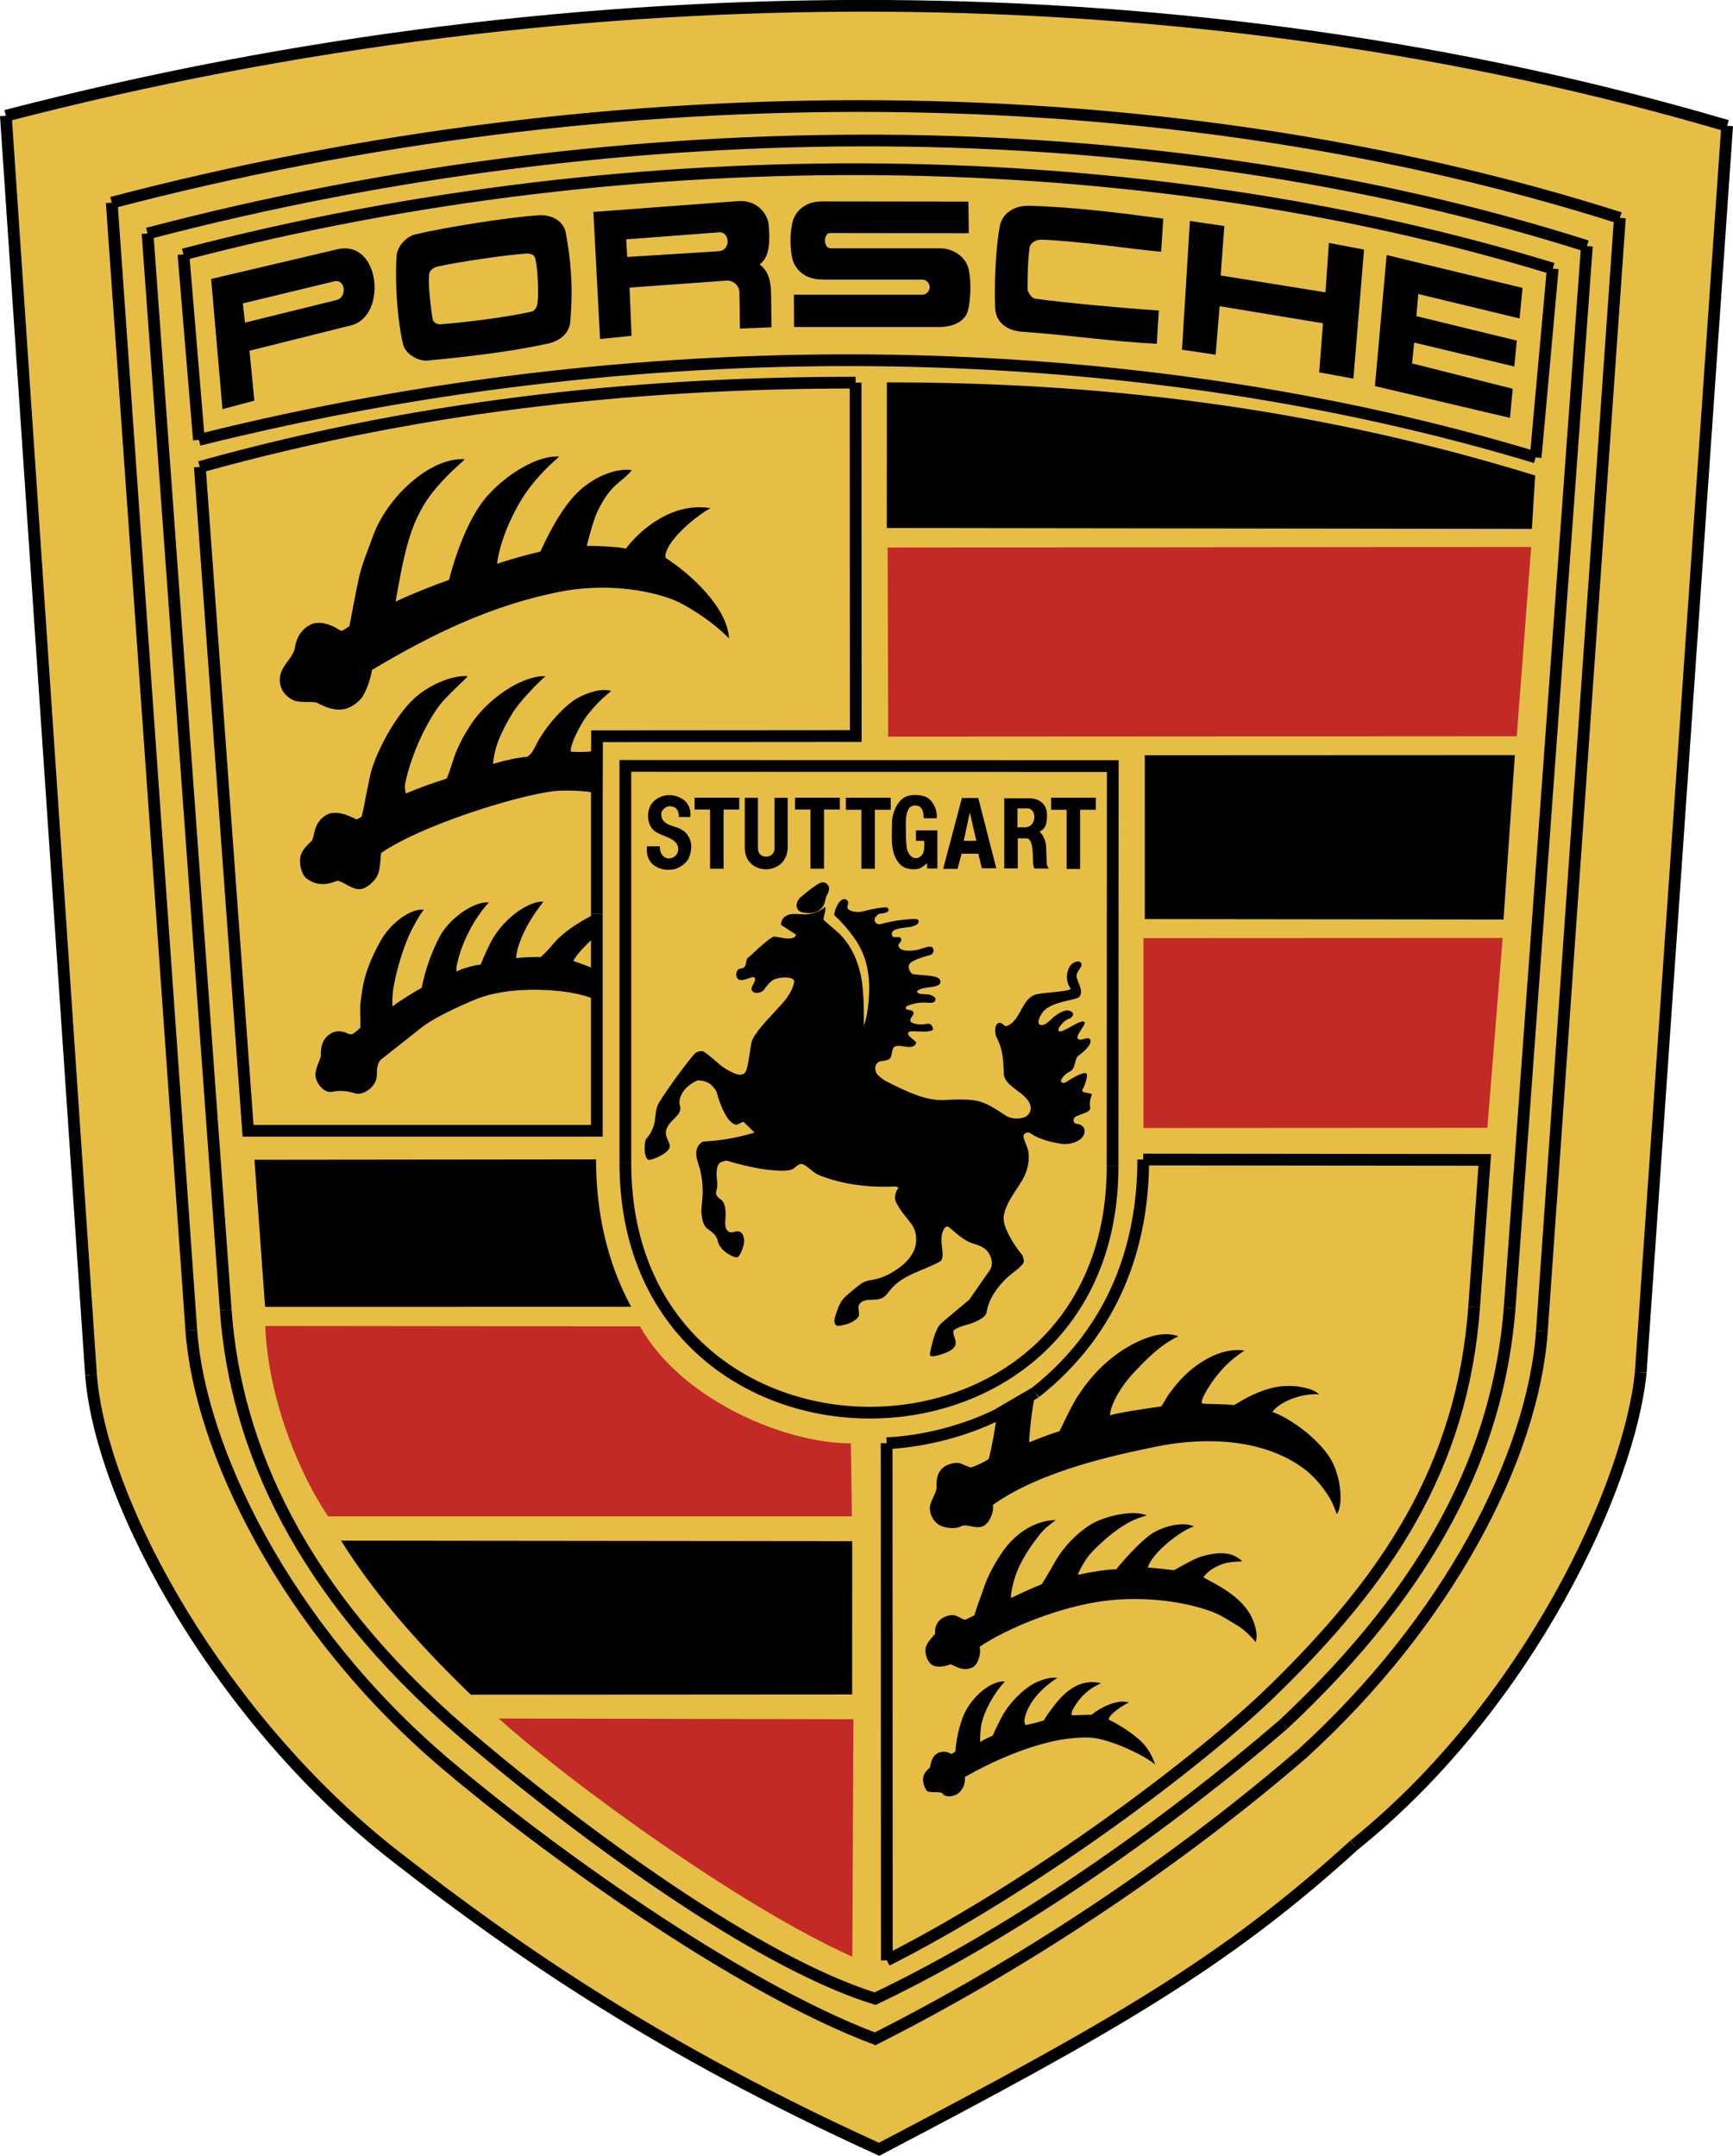 <?xml version="1.0" encoding="UTF-8"?>
<!DOCTYPE svg PUBLIC "-//W3C//DTD SVG 1.1//EN" "http://www.w3.org/Graphics/SVG/1.1/DTD/svg11.dtd">
<!-- Creator: CorelDRAW 2019 (64-Bit) -->
<svg xmlns="http://www.w3.org/2000/svg" xml:space="preserve" width="169.465mm" height="210.864mm" version="1.1" style="shape-rendering:geometricPrecision; text-rendering:geometricPrecision; image-rendering:optimizeQuality; fill-rule:evenodd; clip-rule:evenodd"
viewBox="0 0 169.465 210.864"
 xmlns:xlink="http://www.w3.org/1999/xlink"
 xmlns:xodm="http://www.corel.com/coreldraw/odm/2003">
 <defs>
  <style type="text/css">
   <![CDATA[
    .str0 {stroke:black;stroke-width:1.147;stroke-miterlimit:2.613}
    .fil1 {fill:none}
    .fil3 {fill:#C12A26}
    .fil0 {fill:#E6BE45}
    .fil2 {fill:black}
   ]]>
  </style>
 </defs>
 <g id="Layer_x0020_1">
  <g id="_840753024">
   <path class="fil0" d="M132.411 180.477c-12.64,11.517 -23.523,17.723 -46.446,29.749 -21.34,-9.704 -35.267,-19.27 -47.345,-28.696 -16.691,-12.994 -28.681,-34.094 -29.72,-47.035l-8.328 -123.172c56.413,-14.665 116.416,-14.33 168.32,0.984l-8.449 121.924c-1.075,11.04 -10.953,32.511 -28.033,46.245z"/>
   <path class="fil1 str0" d="M132.411 180.477c-12.64,11.517 -23.523,17.723 -46.446,29.749 -21.34,-9.704 -35.267,-19.27 -47.345,-28.696 -16.691,-12.994 -28.681,-34.094 -29.72,-47.035"/>
   <line class="fil1 str0" x1="8.9" y1="134.495" x2="0.572" y2= "11.323" />
   <path class="fil1 str0" d="M0.572 11.323c56.413,-14.665 116.416,-14.33 168.32,0.984"/>
   <line class="fil1 str0" x1="168.893" y1="12.308" x2="160.444" y2= "134.232" />
   <path class="fil1 str0" d="M160.444 134.232c-1.075,11.04 -10.953,32.511 -28.033,46.245"/>
   <path class="fil0" d="M150.778 130.194l7.624 -108.877c-44.669,-14.226 -98.176,-14.436 -147.476,-1.495l7.782 110.301c0.809,11.463 9.068,28.994 24.897,42.427 9.526,8.09 28.188,21.666 41.973,26.869 15.882,-8.035 30.322,-18.025 41.766,-27.886 14.193,-12.925 22.573,-28.998 23.434,-41.339z"/>
   <line class="fil1 str0" x1="150.778" y1="130.194" x2="158.402" y2= "21.317" />
   <path class="fil1 str0" d="M158.402 21.317c-44.669,-14.226 -98.176,-14.436 -147.476,-1.495"/>
   <line class="fil1 str0" x1="10.926" y1="19.823" x2="18.708" y2= "130.124" />
   <path class="fil1 str0" d="M18.708 130.124c0.809,11.463 9.068,28.994 24.897,42.427 9.526,8.09 28.188,21.666 41.973,26.869 15.882,-8.035 30.322,-18.025 41.766,-27.886 14.193,-12.925 22.573,-28.998 23.434,-41.339"/>
   <path class="fil0" d="M125.513 168.659c-10.971,9.459 -25.743,20.062 -39.936,26.833 -12.675,-3.921 -31.41,-18.376 -40.424,-26.148 -15.723,-13.573 -22.114,-27.781 -23.081,-41.214l-7.644 -105.289c46.941,-12.326 98.176,-12.326 140.749,1.231l-7.553 103.884c-1.09,13.817 -7.516,27.024 -22.111,40.704z"/>
   <path class="fil1 str0" d="M125.513 168.659c-10.971,9.459 -25.743,20.062 -39.936,26.833 -12.675,-3.921 -31.41,-18.376 -40.424,-26.148 -15.723,-13.573 -22.114,-27.781 -23.081,-41.214"/>
   <line class="fil1 str0" x1="22.072" y1="128.129" x2="14.428" y2= "22.84" />
   <path class="fil1 str0" d="M14.428 22.84c46.941,-12.326 98.176,-12.326 140.749,1.231"/>
   <line class="fil1 str0" x1="155.177" y1="24.071" x2="147.624" y2= "127.955" />
   <path class="fil1 str0" d="M147.624 127.955c-1.09,13.817 -7.516,27.024 -22.111,40.704"/>
   <line class="fil1 str0" x1="17.939" y1="24.885" x2="19.452" y2= "43.031" />
   <path class="fil1 str0" d="M19.452 43.031c44.81,-11.198 91.749,-10.075 130.715,1.708"/>
   <line class="fil1 str0" x1="150.166" y1="44.739" x2="151.838" y2= "26.275" />
   <path class="fil1 str0" d="M151.838 26.275c-40.373,-12.377 -89.389,-13.046 -133.9,-1.39"/>
   <path class="fil2" d="M129.369 31.619l-10.106 -1.669 -0.39 4.746 -3.29 -0.491 0.775 -12.591 3.364 0.492 -0.354 4.837 10.249 1.652 0.332 -4.835 3.435 0.651 -1.039 12.624 -3.344 -0.616 0.369 -4.801zm-48.776 -4.27l0 0c-1.232,0 -2.217,-0.334 -2.869,-1.425 -0.563,-0.896 -0.563,-3.814 0,-4.782 0.616,-1.126 1.724,-1.442 2.641,-1.442l14.331 0.018 0.037 3.094 -13.557 -0.018c-0.669,0 -0.687,1.495 0.052,1.495l10.686 0c1.25,0 2.36,0.757 2.712,1.74 0.387,1.056 0.317,3.449 0,4.432 -0.299,0.986 -1.427,1.529 -2.836,1.529l-14.137 0 -0.018 -3.164 12.589 0c0.385,-0.03 0.682,-0.352 0.682,-0.739 0,-0.387 -0.297,-0.709 -0.682,-0.739l-9.63 0 0 0.002zm-8.29 1.257l0 0c-0.007,-0.319 -0.141,-0.62 -0.373,-0.838 -0.232,-0.219 -0.541,-0.335 -0.859,-0.323l-9.508 0.687 0.194 4.711 -3.08 0.317 -0.652 -12.431 14.157 -1.056c1.831,-0.139 2.905,1.231 2.992,2.374 0.105,1.353 0.159,3.095 -0.898,3.816 0.88,0.651 1.11,1.618 1.128,2.972l0.036 3.182 -3.082 0.123 -0.054 -3.534z"/>
   <path class="fil0" d="M70.282 24.571c1.214,-0.07 1.109,-1.952 0,-1.845l-9.05 0.686 0.105 1.722 8.945 -0.562z"/>
   <path class="fil2" d="M40.634 22.919c2.905,-0.684 8.857,-1.634 11.973,-1.862 1.426,-0.105 2.536,0.632 2.729,1.742 0.458,2.548 0.74,5.184 0.422,8.722 -0.088,1.02 -0.968,1.827 -2.131,2.074 -3.997,0.879 -8.486,1.355 -11.815,1.67 -0.846,0.088 -2.183,-0.579 -2.411,-1.635 -0.581,-2.568 -0.794,-6.155 -0.616,-8.616 0.071,-0.913 0.917,-1.881 1.849,-2.094z"/>
   <path class="fil0" d="M51.942 30.493c0.405,-0.088 0.581,-0.527 0.617,-0.844 0.14,-0.966 0.017,-3.501 -0.212,-4.343 -0.069,-0.334 -0.351,-0.546 -0.985,-0.492 -1.726,0.107 -6.287,0.756 -8.54,1.248 -0.598,0.142 -0.828,0.492 -0.863,0.809 -0.107,0.826 0.14,3.094 0.351,4.36 0.053,0.3 0.441,0.509 0.739,0.492 3.047,-0.245 6.64,-0.736 8.892,-1.23z"/>
   <path class="fil2" d="M101.87 23.445c-0.668,-0.018 -1.126,0.387 -1.178,0.738 -0.159,1.039 -0.213,2.373 -0.213,4.115 0,0.229 0.388,0.861 0.723,0.914 3.028,0.422 8.91,0.951 12.114,1.16l-0.195 3.252c-4.207,-0.192 -8.608,-0.861 -13.169,-1.176 -1.497,-0.107 -2.588,-0.914 -2.643,-2.356 -0.088,-2.374 0.054,-5.962 0.478,-8.054 0.281,-1.282 1.514,-1.952 2.904,-1.916 4.207,0.159 7.553,0.529 13.064,1.266l-0.211 3.235c-2.674,-0.227 -7.746,-1.02 -11.674,-1.178zm-68.897 0.943l0 0c4.261,-1.003 4.912,6.559 1.355,7.438l-9.93 2.479 0.475 4.887 -3.117 0.826 -1.11 -12.73 12.327 -2.902z"/>
   <path class="fil0" d="M32.921 29.341c1.02,-0.23 0.88,-2.057 -0.212,-1.829l-8.962 2.163 0.211 1.881 8.963 -2.214z"/>
   <polygon class="fil2" points="138.29,33.508 138.078,35.547 147.922,38.026 147.656,40.874 134.451,37.764 135.596,24.945 148.888,28.162 148.591,31.15 138.694,28.759 138.499,30.923 148.325,33.314 148.077,35.847 "/>
   <polyline class="fil1 str0" points="58.363,89.365 58.363,78.692 58.374,74.192 58.38,72.012 83.68,71.993 83.665,37.426 "/>
   <path class="fil1 str0" d="M83.665 37.426c-19.686,0 -41.253,1.862 -64.126,8.246"/>
   <polyline class="fil1 str0" points="19.539,45.672 24.257,110.606 58.361,110.606 58.361,89.365 "/>
   <path class="fil2" d="M58.327 77.655c0,-0.229 -2.8,-0.441 -4.192,-0.266 -3.698,0.44 -12.941,3.342 -16.85,6.032 -0.087,0.228 -0.071,1.511 -0.334,2.109 -0.228,0.544 -0.81,1.108 -1.373,1.354 -1.004,0.438 -2.167,-0.897 -2.677,-0.704 -0.529,0.193 -1.655,0.651 -2.871,-0.211 -0.545,-0.386 -0.826,-1.476 -0.633,-2.286 0.176,-0.581 0.669,-1.038 1.058,-1.407 0.352,-0.351 0.104,-1.705 1.372,-2.514 0.88,-0.562 2.096,-0.103 3.029,0.387 0.211,-0.07 0.353,-0.157 0.511,-0.298 0.122,-0.371 0.317,-1.496 0.493,-2.375 0.213,-0.95 0.283,-1.566 0.564,-2.444 0.704,-2.127 2.394,-5.187 4.156,-6.787 1.391,-1.231 3.556,-2.215 5.158,-2.11 -0.159,0.245 -2.148,2.022 -2.73,2.814 -1.374,1.827 -2.64,4.64 -3.238,7.032 -0.213,0.808 -0.213,1.109 -0.071,1.635 1.303,-0.581 2.993,-1.143 3.98,-1.46 0.387,-0.861 0.598,-1.847 0.934,-2.636 0.528,-1.232 0.864,-1.76 1.408,-2.62 1.567,-2.426 4.877,-4.818 7.324,-4.765 -0.81,0.703 -2.5,2.461 -3.169,3.516 -0.545,0.879 -1.056,1.829 -1.444,2.813 -0.334,0.879 -0.44,1.53 -0.528,2.25 1.268,-0.368 2.518,-0.632 3.327,-0.685 0.546,-0.299 0.722,-0.879 1.022,-1.424 0.933,-1.741 2.763,-3.693 3.926,-4.325 0.932,-0.511 2.306,-1.003 3.292,-0.686 -1.057,0.791 -2.166,2.055 -2.659,2.813 -0.51,0.808 -1.339,2.374 -1.304,3.113 0.864,0.07 1.988,0.024 2.482,-0.099l0.037 4.232 0.011 -4.501 -0.011 4.501z"/>
   <path class="fil2" d="M47.115 49.175c1.339,-1.862 4.859,-4.675 7.571,-4.517 -1.479,1.282 -2.782,2.707 -3.698,4.218 -1.198,1.951 -2.166,4.396 -2.376,6.277 0.897,-0.334 3.01,-0.931 4.226,-1.196 1.074,-2.338 2.483,-4.922 4.226,-6.312 1.249,-1.003 3.045,-1.864 4.718,-1.67 -0.388,0.545 -1.022,0.968 -1.497,1.408 -0.864,0.756 -1.461,1.775 -1.937,2.813 -0.353,0.773 -0.951,3.094 -0.969,3.2 1.214,-0.017 3.364,0.122 3.821,0.264 1.427,-1.864 4.543,-4.57 8.277,-3.956 -1.62,0.879 -4.578,3.446 -4.401,4.852 2.428,1.567 6.055,4.852 6.214,7.894 -1.655,-1.722 -4.384,-3.429 -5.757,-3.903 -3.293,-1.161 -7.218,-1.318 -10.494,-0.721 -6.832,1.283 -12.871,4.237 -18.663,7.702 -0.14,0.933 -0.652,2.338 -1.074,2.812 -0.422,0.475 -1.057,0.932 -1.742,1.04 -0.863,0.139 -1.744,-0.212 -2.484,-0.599 -0.475,-0.265 -1.725,0.07 -2.517,-0.354 -0.546,-0.281 -1.392,-1.072 -1.162,-2.32 0.194,-1.108 1.303,-1.776 1.46,-2.831 0.23,-1.547 1.355,-2.217 1.937,-2.32 0.633,-0.125 1.285,0.087 1.866,0.349 0.246,0.123 0.509,0.335 0.74,0.407 0.229,-0.072 0.562,-0.353 0.758,-0.44 0.052,-0.177 0.633,-3.394 0.95,-4.801 0.317,-1.407 0.863,-2.603 1.321,-3.92 1.373,-3.903 5.617,-7.844 9.016,-7.632 -0.176,0.247 -1.269,1.038 -2.782,2.795 -2.448,2.867 -3.064,5.91 -3.979,11.131 1.883,-0.879 3.521,-1.512 5.229,-2.127 0.406,-1.617 0.951,-3.2 1.62,-4.73 0.441,-0.985 0.969,-1.954 1.584,-2.815z"/>
   <polygon class="fil3" points="149.729,53.499 86.802,53.554 86.854,72.05 148.319,72.015 "/>
   <path class="fil2" d="M101.264 136.241c-0.44,1.773 -0.652,4.763 -0.616,4.837 1.074,-0.442 2.077,-0.83 2.959,-1.091 0.069,-0.107 1.321,-2.831 1.885,-3.57 1.318,-2.039 3.096,-3.781 5.262,-4.941 1.357,-0.687 3.011,-1.319 4.473,-0.773 -1.921,0.913 -3.415,2.567 -4.316,3.515 -0.827,0.879 -1.797,2.179 -2.236,3.516 -0.071,0.228 -0.14,0.704 -0.14,0.704 0.896,-0.28 3.767,-0.704 4.965,-0.863 0.141,-0.018 0.509,-0.808 0.791,-1.196 0.354,-0.473 0.564,-0.772 1.129,-1.405 1.445,-1.565 3.891,-3.237 6.268,-2.868 -1.303,0.827 -2.73,2.146 -3.874,4.221 -0.159,0.317 -0.369,0.756 -0.28,0.949 0.351,0.072 2.095,0.036 3.151,0.161 1.214,-0.756 2.5,-1.427 3.891,-1.723 1.567,-0.354 3.609,-0.071 4.419,0.666 -0.951,-0.052 -1.85,0.124 -2.711,0.458 -0.494,0.195 -1.478,0.652 -1.851,1.284 0.936,0.264 2.466,1.267 3.434,2.075 0.669,0.562 1.478,1.371 1.989,2.111 1.286,1.74 1.55,4.868 0.864,5.801 -0.194,-0.546 -0.407,-1.089 -0.703,-1.602 -0.619,-1.036 -1.588,-2.161 -2.414,-2.778 -3.996,-3.04 -9.755,-3.198 -14.454,-2.251 -4.035,0.829 -11.306,2.341 -16.059,5.716 0.121,0.601 -0.249,1.599 -0.793,1.989 -0.723,0.525 -1.744,-0.195 -2.272,0.089 -0.72,0.369 -1.619,0.138 -1.989,-0.019 -0.634,-0.266 -1.056,-0.915 -1.11,-1.672 -0.052,-0.599 0.528,-1.319 0.652,-1.968 0.054,-0.266 -0.228,-1.566 0.882,-2.234 0.211,-0.122 0.845,-0.351 1.283,-0.28 0.44,0.088 0.794,0.369 1.232,0.439 0.598,-0.212 1.171,-0.49 1.708,-0.827 0.354,-1.354 0.616,-2.92 0.793,-4.309l3.787 -2.161z"/>
   <path class="fil1 str0" d="M97.478 138.402c-3.154,1.566 -7.273,2.621 -10.776,2.761"/>
   <line class="fil1 str0" x1="86.702" y1="141.163" x2="86.72" y2= "191.749" />
   <path class="fil1 str0" d="M86.72 191.749c14.702,-7.453 30.828,-19.655 37.697,-26.355 11.108,-10.816 18.593,-21.771 19.736,-37.561"/>
   <polyline class="fil1 str0" points="144.151,127.834 145.191,113.452 111.791,113.416 "/>
   <path class="fil1 str0" d="M111.793 113.416c0,8.159 -2.712,16.608 -10.543,22.785"/>
   <line class="fil1 str0" x1="101.25" y1="136.2" x2="97.478" y2= "138.402" />
   <path class="fil2" d="M101.87 154.956c0.53,-0.809 1.165,-1.989 1.479,-2.498 1.11,-1.776 2.712,-3.095 3.805,-3.604 1.495,-0.721 3.908,-1.144 4.982,-0.616 -1.181,0.283 -2.077,0.827 -2.907,1.407 -0.845,0.58 -2.5,2.094 -2.923,2.726 -0.473,0.704 -0.793,1.336 -0.915,1.669 1.336,-0.297 2.94,-0.544 3.767,-0.544 0.6,-0.756 2.184,-2.566 3.363,-3.411 0.951,-0.668 2.976,-1.336 4.242,-0.791 -1.214,0.388 -3.361,2.075 -4.154,3.287 -0.176,0.283 -0.335,0.582 -0.369,0.739 0.651,0.054 1.883,0.176 2.553,0.265 0.069,0 1.901,-1.126 2.728,-1.354 1.076,-0.299 2.836,-0.685 3.943,0.494 -0.808,0.016 -1.568,0.086 -2.165,0.352 -0.861,0.388 -1.232,0.668 -1.619,1.212 1.69,0.897 3.453,1.83 4.492,3.484 0.367,0.58 0.931,1.951 0.613,2.847 -0.527,-0.668 -1.25,-1.319 -1.83,-1.654 -0.827,-0.475 -1.427,-0.931 -2.431,-1.319 -3.151,-1.178 -7.272,-1.495 -10.565,-1.056 -4.259,0.546 -9.49,2.657 -12.164,4.485 0.176,0.825 -0.229,1.792 -0.704,2.02 -1.003,0.509 -1.97,-0.351 -2.148,-0.299 -0.266,0.088 -1.076,0.369 -1.656,0.124 -0.58,-0.228 -0.949,-1.25 -0.721,-1.901 0.174,-0.492 0.879,-1.196 0.879,-1.196 -0.107,-1.072 0.599,-1.721 1.568,-1.846 0.546,-0.052 0.934,0.371 1.373,0.458 0.406,-0.193 0.687,-0.333 0.899,-0.44 0.247,-0.879 0.616,-1.776 0.86,-2.515 0.406,-1.248 1.006,-2.355 1.763,-3.515 1.089,-1.671 3.028,-3.253 5.335,-3.289 -0.704,0.546 -1.11,0.845 -1.549,1.391 -0.756,0.949 -1.339,1.81 -1.866,2.829 -0.475,0.896 -0.915,2.234 -0.988,3.411 0.847,-0.402 2.15,-1.001 3.028,-1.352zm-0.34 9.51l0 0c0.599,-0.244 1.232,-0.421 1.866,-0.351 -1.479,0.949 -2.835,2.338 -3.206,3.988 -0.034,0.179 -0.034,0.528 0.124,0.635 0.421,-0.107 1.495,-0.336 1.778,-0.473 0.176,-0.369 0.616,-0.949 0.915,-1.336 1.055,-1.407 2.571,-2.813 4.663,-2.286 -1.371,0.614 -2.163,1.476 -2.764,2.566 -0.104,0.195 -0.176,0.562 -0.036,0.562 0.354,0 1.692,-0.052 1.884,-0.052 0.616,-0.546 2.413,-1.583 3.646,-1.196 -0.614,0.29 -1.179,0.676 -1.671,1.144 -0.122,0.14 -0.283,0.316 -0.317,0.528 1.091,0.544 2.059,1.16 2.959,1.934 0.475,0.404 1.162,1.16 1.583,2.46 -1.055,-0.913 -4.508,-2.548 -6.391,-2.636 -1.231,-0.052 -2.764,0.176 -3.538,0.351 -2.976,0.668 -6.042,2.006 -8.663,3.501 0.016,0.509 -0.071,1.126 -0.652,1.599 -0.388,0.317 -1.232,0.476 -1.55,0.019 -0.174,-0.247 -1.321,0.016 -1.568,-0.3 0,0 -0.299,-0.458 -0.335,-1.003 -0.034,-0.58 0.353,-0.932 0.67,-1.231 0.088,-0.104 0.071,-1.089 0.808,-1.426 0.458,-0.211 0.918,-0.138 1.304,0.107 0.159,-0.088 0.281,-0.177 0.385,-0.245 0.088,-1.143 0.301,-2.199 0.722,-3.341 0.582,-1.619 2.483,-3.589 4.121,-3.518 -1.108,1.196 -2.006,2.85 -2.306,4.221 -0.088,0.44 -0.122,1.3 -0.122,1.706 0.392,-0.24 0.803,-0.446 1.231,-0.616 0.176,-0.421 0.687,-1.476 0.951,-1.954 0.671,-1.23 2.167,-2.812 3.505,-3.358z"/>
   <path class="fil3" d="M25.941 129.696c0.211,6.118 2.712,13.504 6.145,18.621l51.219 0 -0.106 -7.14c-6.585,0 -16.639,-4.342 -20.618,-11.444l-36.64 -0.037z"/>
   <path class="fil1 str0" d="M61.151 113.737c0,32.529 47.645,32.529 47.645,0.335"/>
   <polyline class="fil1 str0" points="108.795,114.072 108.814,74.932 61.152,74.914 61.152,113.736 "/>
   <path class="fil2" d="M76.5 98.149c0.564,-0.616 1.058,-1.425 1.162,-2.111 0.087,-0.562 -1.497,-0.526 -2.079,-0.175 -0.316,0.194 -0.617,0.58 -0.863,0.932 -0.176,0.264 -0.81,0.475 -1.126,0.175 -0.336,-0.317 0.264,-0.862 0.247,-1.196 0,-0.561 -1.075,0.282 -1.568,0.053 -0.334,-0.159 -0.352,-0.667 -0.123,-0.966 0.123,-0.16 0.475,-0.088 0.635,-0.265 0.159,-0.176 0.159,-0.438 0.212,-0.668 0.071,-0.265 0.352,-0.386 0.528,-0.58 0.669,-0.651 1.937,-1.758 2.183,-1.741 0.58,0.054 1.408,0.352 1.919,0.087 0.105,-0.051 0.299,-0.226 0.123,-0.333l-1.373 -0.897c-0.013,-0.286 0.103,-0.564 0.315,-0.756 0.635,-0.563 1.62,-0.176 2.449,-0.299 0.58,-0.088 1.127,-0.317 1.549,-0.721 0.105,0.422 -0.159,0.844 -0.159,1.284 0.529,0.493 1.075,0.914 1.585,1.389 1.513,1.512 2.165,3.709 2.271,5.644 0.088,0.896 0.088,1.812 0.088,3.307 0.247,-0.632 0.405,-1.566 0.458,-2.374 0.229,-2.392 -0.141,-4.519 -1.496,-6.331 -0.551,-0.763 -1.177,-1.469 -1.867,-2.108 0.071,-0.703 0.67,-1.9 1.233,-1.46 0.37,0.282 -0.175,0.703 0.212,0.95 0.423,0.265 1.039,0.229 1.302,0.175 0.617,-0.158 1.216,-0.315 1.777,-0.367 0.266,-0.018 0.704,-0.142 0.793,0.123 0.072,0.175 -0.122,0.298 -0.317,0.369 -0.228,0.071 -0.58,0.019 -0.775,0.212 -0.159,0.158 -0.317,0.333 -0.263,0.562 0.068,0.264 0.351,0.405 0.632,0.316 1.062,-0.293 2.156,-0.458 3.258,-0.493 0.582,0 0.458,0.422 0.176,0.581 -0.193,0.104 -0.494,0.194 -0.686,0.211 -1.039,0.123 -1.814,0.194 -1.69,0.792 0.088,0.403 0.739,0.016 0.879,0.314 0.159,0.316 -0.281,0.493 -0.245,0.704 0.104,0.667 1.391,0.528 1.989,0.386 0.44,-0.105 1.143,-0.457 1.357,-0.175 0.193,0.245 0.034,0.632 -0.213,0.703 -0.634,0.176 -1.726,0.492 -2.025,0.845 -0.281,0.334 0.054,1.02 0.387,1.054 0.756,0.088 1.585,0.088 2.184,0.264 0.229,0.069 0.423,0.228 0.423,0.474 0,0.265 -0.266,0.352 -0.476,0.422 -0.406,0.123 -1.091,0.123 -1.464,0.28 -0.122,0.053 -0.369,0.142 -0.333,0.282 0.104,0.265 0.634,0.194 1.074,0.246 0.247,0.019 0.722,0.211 0.722,0.475 0,0.282 -0.247,0.369 -0.689,0.335 -0.687,-0.053 -1.319,0.034 -1.618,0.158 -0.09,0.035 -0.616,0.104 -0.601,0.353 0.036,0.297 0.601,0.104 0.739,0.404 0.124,0.28 -0.263,0.439 -0.297,0.791 0,0.142 0.069,0.211 0.211,0.265 0.458,0.194 0.986,0.175 1.443,0.088 0.476,-0.088 0.652,0.545 0.53,0.616 -0.618,0.334 -1.992,-0.017 -2.308,0.175 -0.44,0.282 0.739,0.915 0.704,1.057 -0.036,0.158 -0.177,0.315 -0.283,0.351 -0.596,0.229 -1.371,-0.211 -1.811,0.035 -0.369,0.229 -0.211,0.808 -0.44,1.109 -0.283,0.369 -0.918,0.211 -1.198,0.422 -0.368,0.263 -0.387,0.896 0.018,1.283 0.317,0.299 0.616,0.509 1.022,0.702 1.833,0.915 3.733,1.83 5.512,1.706 0.915,-0.052 2.41,-0.104 3.239,0.107 1.074,0.263 2.163,1.089 2.73,1.441 0.456,0.281 1.196,0.353 1.778,0.142 0.421,-0.142 0.702,-0.634 0.616,-1.055 -0.265,-1.407 -2.589,-1.847 -2.625,-3.253 -0.034,-1.617 -0.174,-2.496 -0.704,-3.518 -0.192,-0.386 -0.229,-1.283 0.231,-1.406 0.368,-0.088 0.491,0.423 0.791,0.299 1.357,-0.529 1.409,-2.673 2.818,-3.078 0.827,-0.229 3.608,-0.265 3.38,-0.616 -0.58,-0.826 -0.316,-1.776 0,-2.215 0.211,-0.281 0.793,-0.564 1.022,-0.281 0.317,0.367 -0.475,0.807 -0.421,1.354 0.052,0.509 0.791,1.494 0.229,2.021 -0.335,0.315 -2.854,0.422 -3.593,1.547 -0.458,0.686 -0.509,1.232 0.036,1.178 0.439,-0.052 0.808,-0.58 1.212,-0.879 0.722,-0.526 1.304,-0.739 1.711,-0.353 0.211,0.194 -0.071,0.564 -0.458,0.668 -0.317,0.105 -1.091,0.933 -0.881,1.143 0.317,0.334 2.077,-1.195 2.519,-0.878 0.229,0.175 -0.865,1.302 -0.67,1.601 0.229,0.369 0.97,-0.211 1.198,0.071 0.333,0.422 -0.582,1.248 -1.11,1.617 -0.403,0.265 -0.247,1.248 -0.827,1.547 -0.652,0.317 -0.951,0.878 -0.882,0.966 0.071,0.141 0.229,0.245 0.475,0.088 0.721,-0.458 1.619,-1.002 1.989,-0.861 0.211,0.088 -0.086,1.089 -0.352,1.563 -0.266,0.476 1.074,0.213 0.879,0.616 -0.166,0.369 -0.215,0.781 -0.14,1.178 0.107,0.546 -1.443,0.668 -1.583,1.038 -0.159,0.423 0.157,0.528 0.317,0.546 0.934,0.14 0.808,1.001 0.44,1.371 -0.492,0.494 -1.339,0.686 -2.077,0.564 -0.634,-0.107 -2.061,-0.371 -2.904,-1.003 -0.266,-0.192 -0.652,-0.052 -0.707,0.211 -0.052,0.299 0.266,0.845 0.406,1.302 0.195,0.684 0.088,1.547 -0.141,2.215 -0.491,1.389 -1.814,2.548 -2.184,4.218 -0.088,0.442 0.036,0.986 0.214,1.409 0.385,0.912 0.949,1.776 1.583,2.548 0.088,0.247 0.211,0.528 0.107,0.756 -0.141,0.352 -1.234,1.108 -1.55,1.407 -1.003,0.931 -1.866,2.146 -2.061,3.463 -0.071,0.473 -1.089,0.949 -1.778,1.143 -0.509,0.138 -1.038,0.281 -1.461,0.613 -0.052,0.388 0.176,0.723 0.228,1.108 0.088,0.668 -0.756,1.003 -1.409,1.215 -0.309,0.119 -0.636,0.184 -0.967,0.192 -0.122,0 -0.159,-0.211 -0.14,-0.314 0.192,-0.915 0.369,-1.654 0.72,-2.407 0.142,-0.283 0.371,-0.512 0.601,-0.704l2.517 -2.111 1.972 -2.831c0.174,-0.263 0.245,-0.492 0.245,-0.684 0,-0.546 -0.229,-1.056 -0.616,-1.407 -0.492,-0.439 -1.215,-0.509 -1.761,-0.793 -0.704,-0.349 -1.726,-1.336 -1.866,-1.407 -0.388,-0.193 -0.616,0.509 -0.668,0.915 -0.088,0.616 0.104,1.196 0.088,1.81 0,0.283 -0.036,0.442 -0.177,0.616 -1.654,0.949 -3.715,1.3 -4.929,2.814 -0.213,0.263 -0.404,0.546 -0.686,0.739 -0.69,0.475 -1.832,-0.071 -2.343,0.668 -0.228,0.335 0.036,0.775 -0.052,1.144 -0.053,0.211 -0.458,0.492 -0.774,0.651 -0.423,0.189 -0.876,0.302 -1.338,0.333 -0.51,-0.245 -0.194,-0.965 -0.018,-1.476 0.176,-0.528 0.423,-1.054 0.828,-1.407 0.599,-0.525 1.355,-1.193 1.832,-1.425 0.404,-0.193 1.021,-0.193 1.513,-0.385 0.52,-0.159 1.012,-0.397 1.461,-0.704 0.723,-0.456 1.391,-1.02 1.797,-1.794 0.458,-0.877 0.406,-2.054 -0.177,-2.811 -0.528,-0.687 -1.143,-1.355 -1.495,-2.13 -0.194,-0.421 -0.054,-1.001 0.248,-1.388 -0.019,-0.016 -0.229,-0.159 -0.354,-0.122 -2.517,0.107 -5.07,-0.174 -7.411,-1.108 -0.617,-0.247 -1.25,-1.038 -1.691,-1.089 -0.405,-0.054 -0.651,0.456 -1.057,0.561 -0.651,0.176 -1.497,0.071 -2.253,0 -0.88,-0.088 -2.712,-0.475 -4.032,-0.897 -0.212,0.036 -0.44,0.071 -0.634,0.195 -0.282,0.192 -0.334,0.614 -0.353,0.967 -0.035,0.473 0.106,0.913 0.052,1.404 -0.016,0.247 -0.157,0.511 -0.087,0.741 0.071,0.281 0.352,0.404 0.545,0.58 0.316,0.3 0.37,0.913 0.37,1.405 0,0.546 -0.194,1.266 0.265,1.637 0.282,0.229 0.669,-0.072 1.022,0 0.387,0.069 0.509,0.544 0.528,0.913 0.018,0.421 -0.335,1.319 -0.564,1.547 -0.159,0.159 -0.423,0.036 -0.616,-0.052 -0.509,-0.229 -0.986,-0.599 -1.266,-1.089 -0.123,-0.214 -0.123,-0.475 -0.247,-0.702 -0.194,-0.388 -0.546,-0.616 -0.897,-0.882 -0.422,-0.316 -0.51,-0.894 -0.581,-1.407 -0.052,-0.473 0.036,-0.934 0.071,-1.407 0.091,-0.941 0.031,-1.891 -0.176,-2.814 -0.159,-0.701 -0.545,-1.407 -0.37,-2.108 0.089,-0.335 0.317,-0.651 0.635,-0.791 1.707,-0.089 3.398,-0.371 5.017,-0.882l-1.055 -1.038c-0.266,0 -0.475,0.266 -0.74,0.266 -0.282,0 -0.669,-0.404 -0.773,-0.546 -0.546,-0.808 -0.897,-1.74 -1.144,-2.689 -0.23,-0.368 -0.511,-0.741 -0.934,-0.915 -0.294,-0.129 -0.612,-0.189 -0.932,-0.176 -0.882,0.388 -1.691,1.143 -1.762,2.111 -0.017,0.247 0.123,0.458 0.088,0.702 -0.052,0.423 -0.37,0.704 -0.669,1.003 -0.299,0.299 -0.581,0.599 -0.704,1.019 -0.105,0.351 0.019,0.72 0.175,1.056 0.107,0.228 0.23,0.456 0.141,0.702 -0.212,0.58 -1.602,1.178 -2.006,1.178 -0.14,0 -0.264,-0.192 -0.317,-0.351 -0.159,-0.528 -0.123,-1.089 -0.017,-1.619 0.37,-0.404 0.652,-0.877 0.809,-1.405 0.211,-0.702 0.105,-1.459 0.441,-2.111 0.879,-1.493 3.133,-4.481 3.575,-4.922 0.194,-0.193 0.668,-0.299 0.863,-0.176 0.951,0.616 1.515,1.372 2.429,1.846 0.494,0.246 1.11,0.616 1.551,0.264 0.439,-0.352 0.51,-2.707 0.792,-3.305 0.507,-1.042 1.933,-2.414 2.918,-3.522zm17.526 -14.646l0 0 -0.387 1.476 -1.409 0 1.832 -6.928 1.601 0 1.76 6.876 -1.407 0 -0.353 -1.424 -1.638 0zm-3.7 -3.461l0 0c0.019,-0.457 -0.121,-1.054 -0.492,-1.196 -0.39,-0.14 -0.793,-0.019 -0.967,0.246 -0.302,0.493 -0.302,1.161 -0.283,2.179 0,0.616 0.019,1.479 0.14,1.883 0.299,0.932 1.092,0.986 1.479,0.405 0.195,-0.281 0.195,-0.826 0.176,-1.318l-0.811 0 0 -1.021 2.096 0 0 3.728 -1.003 0 0 -0.51c-0.019,0.036 -0.458,0.369 -0.67,0.475 -0.352,0.158 -1.02,0.158 -1.566,-0.072 -0.458,-0.193 -0.896,-0.807 -1.091,-1.599 -0.193,-0.828 -0.107,-1.901 -0.107,-2.815 0.018,-0.967 0.527,-2.041 1.232,-2.444 0.494,-0.282 1.409,-0.282 1.992,-0.071 0.704,0.247 1.248,1.266 1.144,2.127l-1.268 0 0 0.001zm-23.586 -1.886l0 0c0.564,0.352 0.862,1.002 0.758,1.76l-1.111 0c0,-0.703 -0.299,-1.039 -0.897,-1.055 -0.37,-0.019 -0.828,0.405 -0.828,0.721 -0.019,0.93 0.81,1.125 1.373,1.3 0.422,0.124 0.932,0.388 1.18,0.756 0.458,0.667 0.51,1.372 0.141,2.286 -0.175,0.438 -0.845,0.966 -1.408,1.089 -0.634,0.142 -1.409,0.071 -2.042,-0.405 -0.51,-0.387 -0.74,-1.143 -0.634,-1.829l1.25 0c0,0.335 0.052,0.58 0.194,0.792 0.106,0.141 0.299,0.369 0.634,0.387 0.269,0.02 0.532,-0.08 0.719,-0.274 0.187,-0.194 0.278,-0.461 0.248,-0.728 -0.071,-1.073 -1.866,-1.143 -2.483,-1.83 -0.74,-0.844 -0.51,-2.198 0.089,-2.743 0.828,-0.771 1.954,-0.771 2.817,-0.227zm35.552 4.585l0 0c0.016,0.265 0.036,1.196 0.07,1.794 0.019,0.175 0.193,0.404 0.193,0.421l-1.321 0c-0.174,0 -0.192,-0.316 -0.211,-0.58 -0.033,-0.703 0.036,-2.374 -0.651,-2.374l-0.847 0 0 2.937 -1.321 0 0 -6.858 2.379 0c1.196,0 1.797,0.687 1.797,1.618 0,0.616 -0.019,1.336 -0.723,1.635 0.369,0.353 0.58,0.881 0.635,1.407z"/>
   <path class="fil0" d="M100.482 79.072l-0.988 0 0 1.847 0.723 0c1.199,0 1.181,-1.847 0.265,-1.847z"/>
   <path class="fil2" d="M70.756 84.969l-1.321 0 0 -5.785 -1.515 0 0 -1.16 4.367 0 0 1.16 -1.531 0 0 5.785zm8.5 0l0 0 0 -5.785 -1.515 0 0 -1.16 4.384 0 0 1.16 -1.548 0 0 5.785 -1.321 0zm3.463 -6.944l0 0 4.384 0 0 1.179 -1.55 0 0 5.767 -1.321 0 0 -5.767 -1.514 0 0 -1.179zm22.905 1.179l0 0 0 5.786 -1.321 0 0 -5.786 -1.516 0 0 -1.177 4.368 0 0 1.177 -1.531 0zm-29.884 3.773l0 0 0 -4.941 1.284 0 0 4.818c0,2.884 -4.191,2.884 -4.191,0.088l0 -4.906 1.284 0 0 4.958c0.001,1.074 1.623,1.074 1.623,-0.017z"/>
   <path class="fil1 str0" d="M78.705 88.165c0.388,-0.333 0.933,-0.792 1.567,-1.194 0.564,-0.37 -0.071,0.474 -0.106,0.826 -0.106,0.949 -0.828,1.054 -1.62,0.879 -0.14,-0.035 -0.087,-0.299 0.159,-0.51z"/>
   <path class="fil3" d="M111.816 110.333l33.629 -0.019 1.495 -18.566 -35.124 0.017 0 18.568zm-28.363 57.828l0 0 -34.686 -0.07c7.148,6.417 23.699,18.428 34.58,23.299l0.105 -23.228z"/>
   <path class="fil2" d="M58.363 94.938l0 2.973c-1.373,-1.019 -7.748,-1.758 -11.674,-0.229 -0.95,0.368 -4.049,1.705 -5.458,2.813l-3.961 3.13c-0.389,0.315 -0.422,1.002 -0.422,1.53 0,1.16 -1.356,2.039 -2.113,1.792 -0.616,-0.211 -1.462,-0.333 -2.236,-0.159 -0.828,0.176 -1.567,-0.861 -1.638,-1.459 -0.105,-0.738 0.477,-1.704 0.51,-2.021 0.035,-0.299 -0.159,-1.476 0.932,-2.198 0.493,-0.317 1.181,-0.299 1.673,-0.035 0.143,0.084 0.314,0.109 0.476,0.069 0.176,-0.069 0.652,-0.491 0.775,-0.597 0.053,-0.702 -0.053,-1.81 0.018,-2.425 0.158,-1.197 0.229,-1.881 0.599,-3.043 0.317,-1.002 1.005,-2.461 1.514,-3.287 0.916,-1.495 2.73,-2.937 4.085,-2.814 -0.529,0.703 -0.704,1.073 -1.091,1.794 -0.721,1.319 -1.391,3.499 -1.707,4.974 -0.213,0.95 -0.318,1.689 -0.266,2.691 1.04,-0.774 2.131,-1.406 2.852,-1.811 0.348,-1.745 0.942,-3.432 1.761,-5.011 0.88,-1.67 3.257,-3.482 4.806,-3.341 -1.461,1.583 -2.499,3.781 -2.887,5.188 -0.159,0.562 -0.353,1.212 -0.265,1.565 0.58,-0.316 1.779,-0.632 2.359,-0.686 0.387,-0.967 0.915,-2.128 1.356,-2.813 1.374,-2.111 3.539,-3.395 4.773,-3.341 -0.969,1.3 -1.798,2.48 -2.395,4.219 -0.177,0.51 -0.264,1.055 -0.264,1.319 0.756,-0.124 1.936,-0.124 2.412,-0.124 1.283,-1.152 1.156,-1.467 2.571,-2.548 0.88,-0.687 2.517,-1.619 2.904,-1.69l0 2.079c-0.67,0.6 -2.025,1.887 -2.291,2.556 0.584,0.213 1.746,0.572 2.292,0.94z"/>
   <polygon class="fil0" points="95.469,82.243 94.837,79.464 94.239,82.243 "/>
   <path class="fil2" d="M148.135 73.859l-36.193 0.015 0 16.024 35.082 0.043 1.067 -15.449 0.044 -0.633zm1.664 -22.124l0 0 0.322 -5.224c-22.711,-7.009 -43.711,-9.11 -63.394,-9.11l-0.009 14.247 63.081 0.087zm-88.084 76.082l0 0c-2.46,-4.542 -3.431,-9.53 -3.431,-14.414l-33.401 0.036 1.039 14.382 35.792 -0.003zm21.613 37.921l0 0 0.006 -14.99 -49.984 -0.054c3.245,5.178 7.412,9.935 12.274,14.667 0.133,0.131 0.271,0.266 0.413,0.401l37.292 -0.024z"/>
  </g>
 </g>
</svg>
